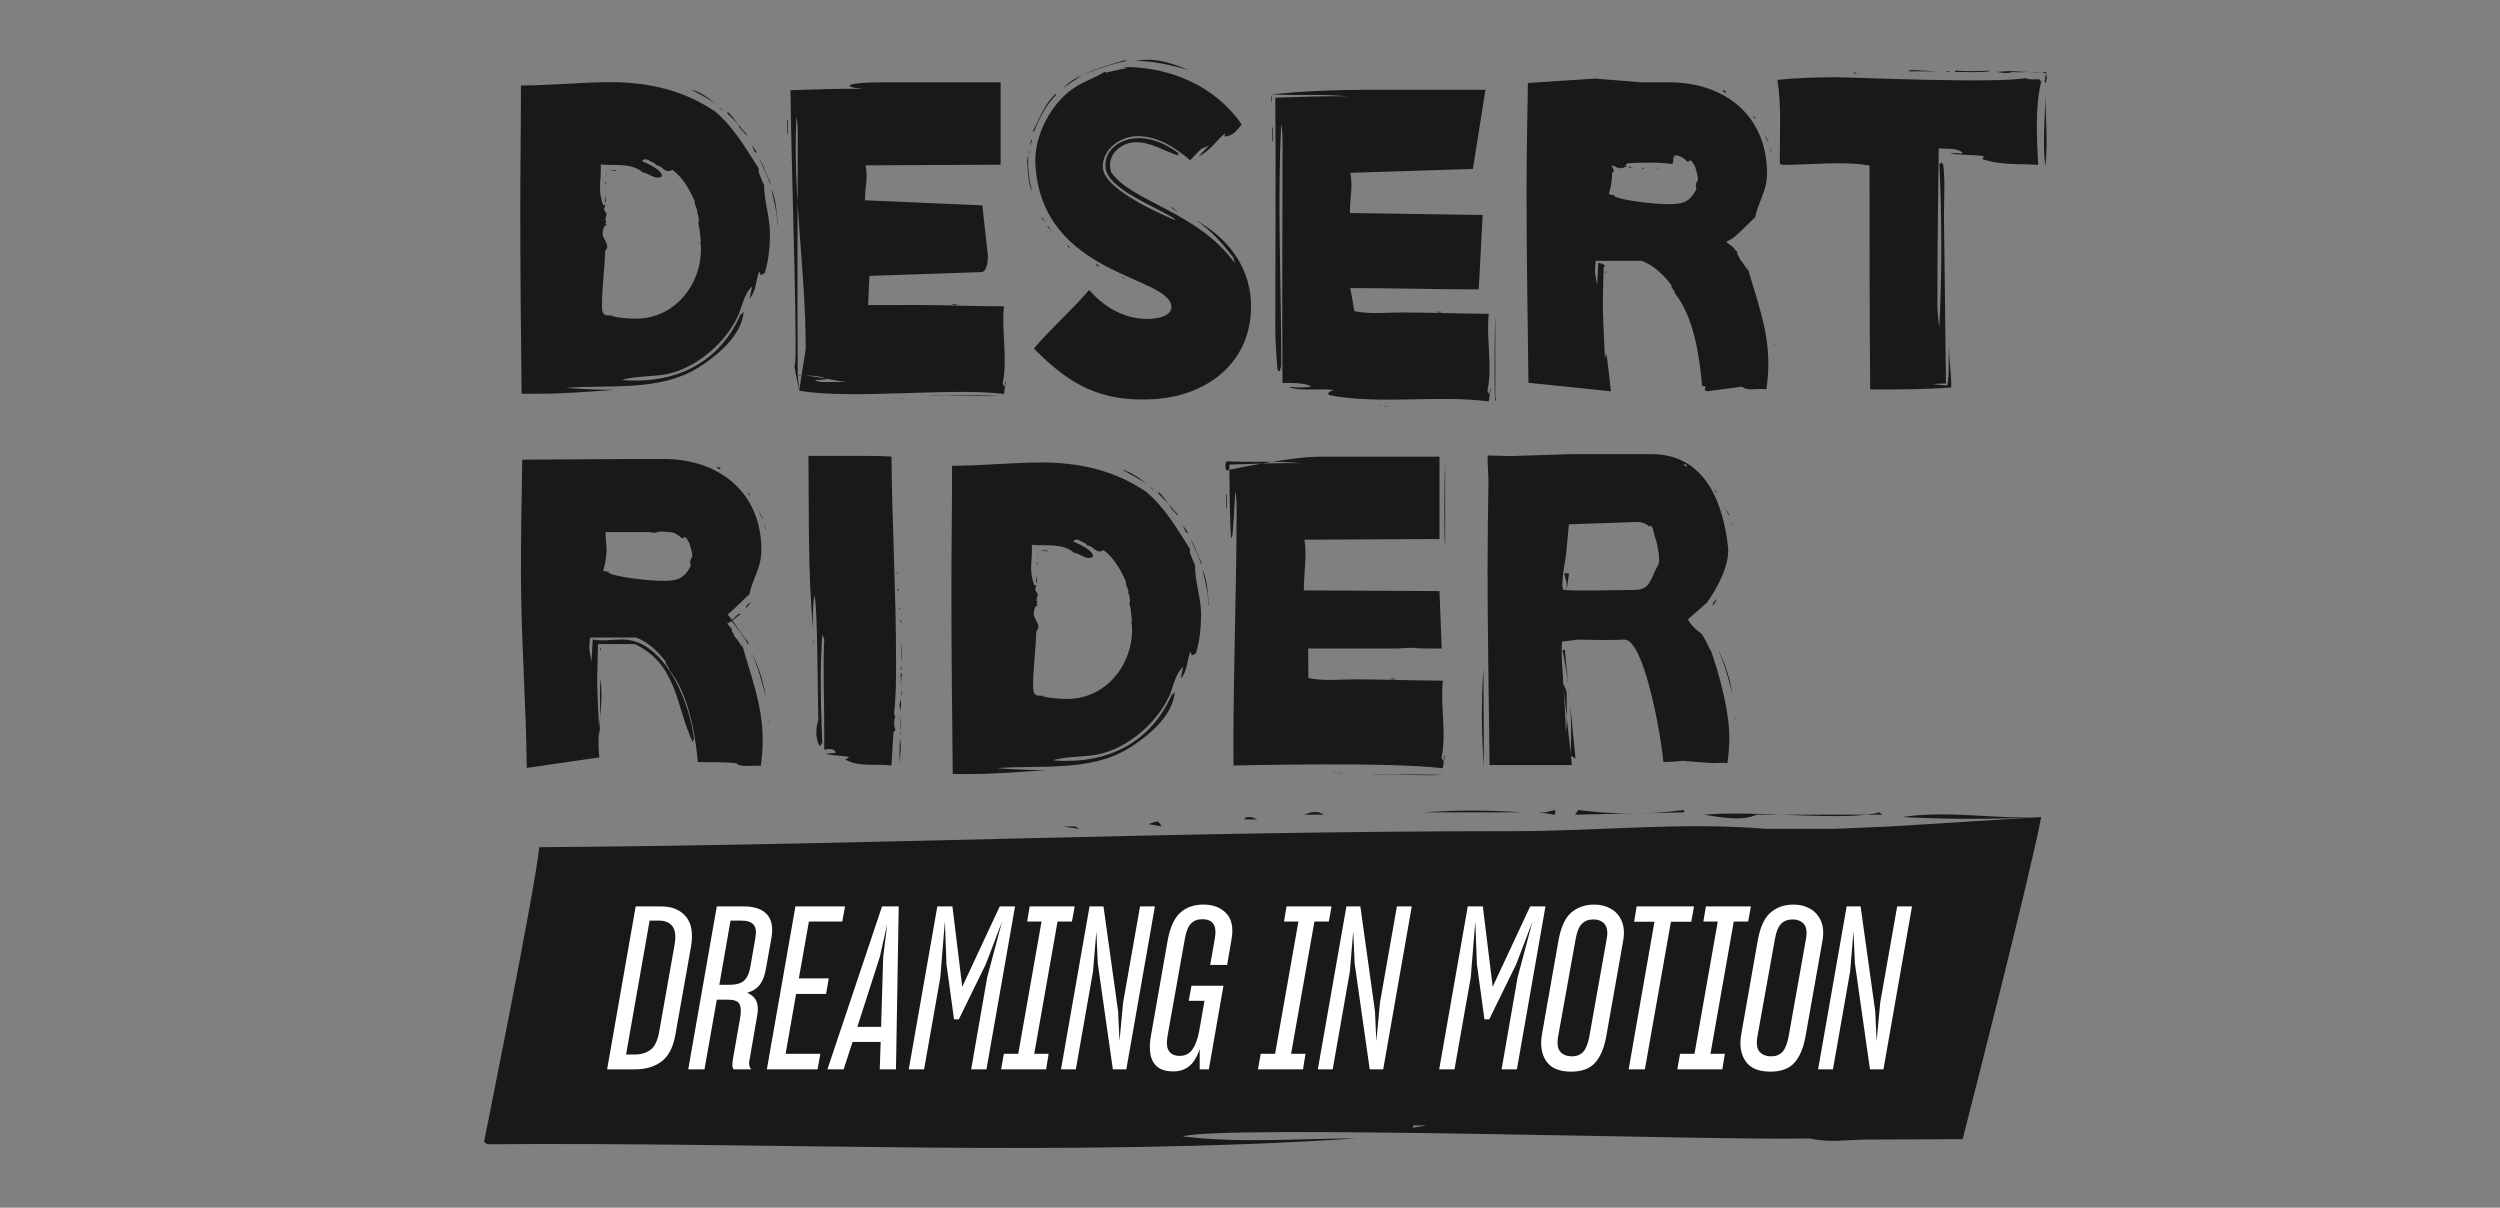 <svg xmlns="http://www.w3.org/2000/svg" width="650" height="314" viewBox="0 0 650 314"><rect x="0" y="0" width="650" height="314" fill="#808080" stroke="none"/><g fill="none" fill-rule="evenodd"><path fill="#1a1919" d="m369.962 211.21c9.459-.615 16.332-.615 25.784 0zm67.906 0-28.369.61.864-1.225c9.452 1.225 18.046 1.225 27.505 0zm-33.521.61-4.3-.61h1.721l2.579-.615zm-67.049 0h1.722c1.715-.61 3.437-1.225 5.158 0zm152.145 0h-32.664c-4.3 1.837-9.459.611-13.752 0 12.888-1.225 36.957 1.837 45.552-.61zm5.151.611c12.038-1.836 24.069.615 36.107 0-12.038.615-24.069.615-36.107 0zm-171.048.615c0-.615.864-.615 1.721-.615l1.715.615zm-21.49 1.837-3.437-.616 1.722-.61h.857zm-21.483.61-4.301-.61h3.436zm86.81 77.723v-.611h3.436zm123.958-78.333 39.36-2.452c-2.579 14.075-18.692 77.01-20.413 83.745 0 0-17.546.099-24.426.099-5.158 0-10.124.939-15.282-.282-23.211.61-152.784-3.592-163.093-.529 14.61 1.836 30.501.529 45.119.529-74.787 4.899-151.113.896-225.896 1.511l-.861-.615s13.491-66.826 14.351-76.619c88.536-.61 163.577-4.166 252.974-4.166 23.204 0 43.629-2.447 65.984-.611h17.839z"/><path fill="#fffffe" d="m168.9 239.352-6.12 34.82h2.139c1.783 0 3.198-.416 4.249-1.248 1.048-.832 1.772-2.297 2.168-4.397l4.041-22.817c.395-2.258.217-3.882-.535-4.872-.753-.99-1.941-1.486-3.565-1.486zm-3.625-3.684h6.655c2.773 0 4.902.872 6.388 2.614 1.486 1.744 1.931 4.378 1.337 7.903l-4.041 22.758c-.555 3.248-1.733 5.576-3.535 6.982-1.803 1.406-4.17 2.109-7.101 2.109h-7.13zM189.935 239.352l-2.911 16.697h2.673c1.743 0 3.01-.376 3.803-1.129.792-.752 1.327-1.961 1.605-3.625l1.307-7.546c.276-1.505.118-2.614-.476-3.327-.594-.714-1.704-1.07-3.327-1.07zm-3.565 20.559-3.209 18.123h-4.219l7.428-42.366h7.011c2.812 0 4.843.713 6.091 2.139s1.594 3.565 1.04 6.417l-1.367 7.606c-.278 1.744-.793 3.119-1.545 4.13-.753 1.01-1.862 1.733-3.328 2.168 1.149.476 1.941 1.199 2.377 2.17.436.97.515 2.189.238 3.654l-1.961 11.349c-.159.634-.198 1.179-.119 1.634.079.456.258.823.535 1.099h-4.575c-.238-.276-.357-.663-.357-1.159 0-.494.06-1.039.179-1.633l1.901-10.934c.238-1.505.149-2.614-.267-3.327s-1.417-1.07-3.001-1.07zM212.573 278.034h-13.191l7.427-42.366h12.894l-.713 3.922h-8.675l-2.614 14.795h7.784l-.713 4.04h-7.784l-2.733 15.568h9.031zM222.911 266.982h6.18l.534-18.123 1.07-8.675-1.961 8.675zm6.061 3.922h-7.309l-2.317 7.13h-4.219l14.201-42.366h4.338l-.713 42.366h-4.219zM240.261 278.034h-3.981l7.427-42.366h3.922l2.496 20.381.059.594.238-.594 9.507-20.381h3.981l-7.428 42.366h-3.981l4.16-23.887 3.862-14.498-4.219 11.052-7.011 14.32h-1.248l-1.961-14.32-.416-11.111-1.188 14.557zM260.285 278.034l.713-4.041h3.744l6.06-34.403h-3.743l.654-3.922h11.705l-.713 3.922h-3.743l-6.061 34.403h3.743l-.653 4.041zM279.715 278.034h-3.862l7.427-42.366h3.625l3.802 27.273.357 7.784.951-10.101 4.397-24.956h3.862l-7.427 42.366h-3.506l-3.922-27.571-.356-8.319-.892 10.518zM311.92 272.806c-.713 2.06-1.634 3.535-2.763 4.427-1.129.891-2.506 1.337-4.13 1.337-2.456 0-4.169-.782-5.139-2.348-.972-1.564-1.18-3.911-.624-7.041l4.338-24.718c.632-3.407 1.732-5.803 3.297-7.19 1.565-1.386 3.555-2.08 5.972-2.08 2.574 0 4.575.773 6.001 2.318 1.426 1.544 1.861 3.823 1.307 6.833l-1.129 6.536h-4.397l1.189-6.774c.316-1.703.208-2.98-.327-3.832s-1.515-1.278-2.942-1.278c-1.228 0-2.208.386-2.941 1.159-.733.772-1.258 2.09-1.574 3.951l-4.456 25.016c-.357 1.862-.259 3.229.297 4.1.553.872 1.505 1.307 2.851 1.307 1.387 0 2.476-.554 3.269-1.664.792-1.108 1.386-2.733 1.782-4.872l1.367-7.784h-4.1l.713-3.922h8.319l-3.803 21.748h-2.377zM327.071 278.034l.713-4.041h3.744l6.06-34.403h-3.743l.654-3.922h11.705l-.713 3.922h-3.743l-6.061 34.403h3.743l-.653 4.041zM346.501 278.034h-3.862l7.427-42.366h3.625l3.803 27.273.356 7.784.951-10.101 4.397-24.956h3.862l-7.427 42.366h-3.506l-3.922-27.571-.356-8.319-.892 10.518zM378.171 278.034h-3.981l7.427-42.366h3.922l2.496 20.381.059.594.238-.594 9.507-20.381h3.981l-7.428 42.366h-3.981l4.159-23.887 3.863-14.498-4.219 11.052-7.011 14.32h-1.248l-1.961-14.32-.416-11.111-1.188 14.557zM411.624 273.489c.713-.772 1.248-2.109 1.605-4.011l4.516-25.372c.316-1.743.138-3.02-.535-3.833-.675-.811-1.664-1.218-2.971-1.218-1.229 0-2.219.387-2.971 1.159-.753.773-1.288 2.09-1.604 3.952l-4.517 25.134c-.356 1.981-.178 3.367.535 4.159.713.793 1.724 1.189 3.031 1.189 1.227 0 2.198-.387 2.911-1.159m-9.626 2.377c-1.228-1.842-1.585-4.189-1.069-7.041l4.278-24.303c.633-3.525 1.762-5.961 3.387-7.309 1.624-1.346 3.584-2.02 5.882-2.02.832 0 1.605.089 2.318.267.713.179 1.386.446 2.02.803 1.267.713 2.208 1.773 2.822 3.179s.743 3.14.387 5.199l-4.457 25.134c-.555 2.892-1.515 5.091-2.881 6.596-1.367 1.506-3.438 2.258-6.21 2.258-3.09 0-5.249-.921-6.477-2.763M434.44 239.649l-6.774 38.385h-4.219l6.715-38.385h-5.288l.653-3.981h14.915l-.714 3.981zM436.103 278.034l.713-4.041h3.744l6.06-34.403h-3.743l.654-3.922h11.705l-.713 3.922h-3.743l-6.061 34.403h3.743l-.653 4.041zM463.436 273.489c.713-.772 1.248-2.109 1.605-4.011l4.516-25.372c.316-1.743.138-3.02-.535-3.833-.675-.811-1.664-1.218-2.971-1.218-1.229 0-2.219.387-2.971 1.159-.753.773-1.288 2.09-1.604 3.952l-4.517 25.134c-.356 1.981-.178 3.367.535 4.159.713.793 1.724 1.189 3.031 1.189 1.227 0 2.198-.387 2.911-1.159m-9.626 2.377c-1.228-1.842-1.585-4.189-1.069-7.041l4.278-24.303c.633-3.525 1.762-5.961 3.387-7.309 1.624-1.346 3.584-2.02 5.882-2.02.832 0 1.605.089 2.318.267.713.179 1.386.446 2.02.803 1.267.713 2.208 1.773 2.822 3.179s.743 3.14.387 5.199l-4.457 25.134c-.555 2.892-1.515 5.091-2.881 6.596-1.367 1.506-3.438 2.258-6.21 2.258-3.09 0-5.249-.921-6.477-2.763M476.567 278.034h-3.862l7.427-42.366h3.625l3.803 27.273.356 7.784.951-10.101 4.397-24.956h3.862l-7.427 42.366h-3.506l-3.922-27.571-.356-8.319-.892 10.518z"/><path fill="#1a1919" d="M202.068 57.503c-.171-2.911-.856-5.481-1.542-8.392 1.371 2.911 1.371 6.337 1.714 9.591-.172-.343-.172-.856-.172-1.199zm-1.883-9.762c-.687-2.227-1.885-4.282-2.742-6.509 1.2 2.055 1.885 4.282 2.912 6.337zm-3.941-8.221-.855-1.884c.514.685 1.027 1.37 1.541 2.226-.17-.171-.514-.342-.686-.342zm-1.369-3.083.514 1.199c-.173-.343-.343-.686-.514-1.199zm-.857-1.371-1.884-2.055v-.342c-.855-1.199-2.055-2.056-3.082-3.254l.171-.343c1.884 1.884 3.084 4.111 4.967 5.823zm-7.192-7.364c.342.343.856.685 1.199.857-.516 0-.857-.514-1.199-.857zm-7.195-4.453c2.57.685 4.624 2.226 6.68 3.939-2.056-1.541-4.453-2.74-6.68-3.939zm-21.236 20.895c.683 0 1.198 0 1.883.171v.172zm-.857.685c.171.342.171.856.171 1.199zm-.171 2.74v-.342l.342.685c-.171 0-.342-.171-.342-.343zm0 3.255.171 1.884c-.514-.343-.171-1.2-.171-1.884zm24.662 12.503.172-.514c-.172-1.542-.172-3.254-.685-4.796.171-.171.171-.514.171-.685 0-.685-.171-1.37-.342-2.055v.171c-.172 0-.172-.514 0-.514-.172-.856-.857-1.712-.686-2.569-1.369-3.083-3.083-6.166-5.822-8.221-.343.171-.686.343-1.028.343-1.371 0-1.885-1.542-3.254-1.542l-.343-.514c-.856-.171-1.542-1.027-2.399-1.027-.342 0-.683.171-.856.513 1.199.514 5.31 2.227 5.138 3.94-.342.171-.685.342-1.028.342-1.369 0-2.568-1.198-3.937-1.37-2.913-2.569-7.366-1.712-10.962-2.056.171 2.056-.172 4.112-.172 6.167 0 1.541.343 3.082.856 4.452l.343-.17.172.17-.343 1.028.685 1.199c0 .685-.685 1.542 0 2.056l-.342.342.342.514c-.857.171-1.028 1.542-1.028 2.226 0 1.199 1.198 2.056 1.198 3.426 0 .342-.341.856-.512 1.027-.172 4.625-.857 9.763-.857 14.216 0 2.226.342 2.74 2.74 2.569l-.172.171c1.885.514 4.454.686 6.338.686 10.276 0 17.47-9.421 16.785-19.354zm16.785 7.707-1.027.514-.344-1.028c-1.027 2.226-.683 5.138-2.568 7.022l.685-3.083c-2.227 2.056-2.57 5.31-3.769 7.879-3.596 7.535-12.16 14.558-20.552 15.242-3.083.343-6.68.343-9.59 1.2 1.199.171 2.568.171 3.767.171 12.332 0 22.436-5.994 27.232-17.47l.171.343.343-.686.171.172c-.685 6.166-7.022 11.304-11.988 14.387-10.106 6.165-22.95 4.281-34.255 5.138 4.281.343 8.392.514 12.674.514-6.679.513-13.531 1.027-20.21 1.027h-3.939c-.171-15.928-.343-31.856-.343-47.784 0-10.791.172-21.581.172-32.37 7.707 0 15.585-.857 23.292-.857 8.906 0 17.812 1.713 25.691 6.68l1.371.856c4.966 4.11 8.049 9.591 11.474 14.9v1.028s1.199 3.083 1.371 3.254l.171-.342-.171.171v.171c0 3.768 1.542 8.564 1.542 12.674 0 3.426-.343 7.023-1.371 10.277zM247.155 79.128h1.713c-.514.342-1.028.172-1.713 0zm-5.469 23.763c.514-.342 15.928 0 17.984 0-5.994.343-11.989-.342-17.984 0zm-7.891.9c.343-.171 1.028-.171 1.371-.171zm-.856-.171-.343-.171.857.171zm-28.26-72.448h.172v3.597h-.172zm21.361 40.556-.333 7.598s8.773-.026 12.713-.026c7.535 0 15.071.342 22.608.342-.685 6.508 1.027 13.702-.344 20.039l.514 1.027.171-1.541h.172l-.513 3.254c-13.531-1.713-39.883 1.541-53.241-.856l-.368-3.939c.171-.685 12.846 1.883 13.531 1.883-2.228-.342-4.282-.171-6.508-.171-1.884 0-2.57-.514-2.57-.514l2.913-.171c-.857-1.199-6.509-1.027-7.366-1.027-.171-20.896 0-41.449 0-62.344 0-1.712 0-3.254-.341-4.966-1.028 20.552 2.41 39.813 2.41 60.365l-.33 2.145-1.371 8.739-1.396-7.023c1.396 7.023-.684-50.867-.857-71.077 6.167-.172 12.676-.514 18.841-.343-6.508-.685-3.254-1.712 4.625-1.712h31.171v21.409l-35.111.171c.686 3.939-.171 4.966-.171 9.077l30.518 1.325 1.433 12.947c.074 1.491-.217 4.361-1.709 4.413-8.115.282-29.091.976-29.091.976zM321.244 68.452l.4 1.007zm-6.76-47.138 1.444 1.292zm-8.968 35.841 1.053.456zm-1.228-3.533 1.967 1.433c-.703-.304-1.588-.769-1.967-1.433zm-8.98-37.751c.847-.218 1.701-.266 2.556-.314 3.933-.221 7.621 1.288 11.297 2.625-4.522-1.118-9.055-2.408-13.853-2.311zm-4.065 55.979 1.226.446.009.171zm-5.635-2.6-.532-.314-.019-.342.712.475zm-3.997-49.866c3.514-1.569 7.057-2.626 10.772-3.692l.693.133c-3.904.733-7.77 2.151-11.465 3.559zm-5.29 3.556c1.463-1.454 3.115-2.576 4.957-3.366zm1.808 41.411c-.171.01-.352-.151-.523-.141l-.028-.514c.189.333.371.494.722.646zm-5.789-5.335-.17.009.331-.19-.551-.655c.913.977 1.674 2.307 2.748 3.104-.894-.635-1.465-1.633-2.358-2.268zm-1.683-2.48.352.152-.009-.171.751 1.159zm-1.769-22.372-.341.019c1.698-3.354 3.026-7.203 5.969-9.769l.182.161c-2.764 2.728-4.463 6.083-5.81 9.589zm-1.156 3.839.417-1.739.189.332zm-.238 1.9-.028-.513.17-.01.029.513zm-.273 4.304-.134-2.394c-.019-.342.113-1.036.266-1.387-.161 3.268.192 6.508 1.05 9.547-.781-1.671-1.076-3.885-1.182-5.766zm51.146-8.701.124-.865c-2.29 2.016-4.026 4.687-6.867 6.046l2.755-2.899-2.175.98-2.755 2.899c-3.964-3.38-8.772-6.542-14.244-6.235-4.275.24-8.719 3.578-8.46 8.195.307 5.472 14.028 11.564 18.599 13.538l.162-.181c-4.287-3.019-17.761-7.753-18.087-13.567-.259-4.617 3.882-7.251 7.985-7.481 4.276-.24 8.333 1.763 11.565 4.326l-.903-.807.4 1.007c-3.839-1.157-7.412-3.701-11.517-3.471-3.249.182-6.535 2.768-6.343 6.188l.257 1.53c5.421 7.929 22.531 10.229 32.21 23.753l-.428-1.52c-2.777-3.618-5.894-7.217-9.81-9.742 7.963 4.356 13.857 11.573 14.385 20.978.863 15.391-10.789 24.792-25.323 25.608-13.51.757-21.644-3.589-30.921-13.018l-.02-.342c4.509-5.228 9.742-9.81 14.252-15.037 3.86 4.586 9.704 7.86 15.86 7.515 1.882-.105 5.625-.658 5.481-3.223-.451-8.037-33.722-7.887-35.352-36.957-.413-7.353 4.076-16.011 10.203-19.957 2.478-1.682 5.518-2.539 7.996-4.222l-.161.181.352.152c1.861-.448 3.724-.896 5.594-1.172l-1.216-.275c12-.158 23.944 4.833 30.857 14.909-1.283 1.616-2.232 3.042-4.455 3.166zM388.783 104.359c-.343-.685-.172-19.696 0-22.094v21.238l.171.171zm-15.586-23.293h1.712c-.514.342-1.028.172-1.712 0zm-13.359 24.663c.341-.171 1.028-.171 1.369-.171zm-.857-.171-.343-.171.857.171zm-28.259-72.448h.171v3.597h-.171zm53.756 42.133c-1.2-.342 1.199 0 0 0-10.961 0-22.439-.343-33.401-.343l1.054 5.995c3.939.856 8.392.343 12.331.343 7.536 0 15.072.342 22.607.342-.685 6.508 1.028 13.702-.342 20.039l.514 1.027.171-1.541h.171l-.514 3.254c-13.529-1.713-27.745.856-41.105-1.541l-.685-.343c.171-.685 1.028-1.028 1.713-1.028-2.227-.342-4.282-.171-6.509-.171-1.883 0-3.768 0-5.481-.685l2.913.171 2.911-.171c-.857-1.199-6.508-1.027-7.364-1.027-.172-20.896 0-41.449 0-62.344 0-1.712 0-3.254-.343-4.966-1.028 20.552 0 41.105 0 61.658v2.397l-.171-1.027-.172 1.198h-.342c-.172 0-.343-.684-.343-.856-.171-3.254-.514-6.337-.514-9.591 0-20.21.171-40.42 0-60.63 6.166-.172 12.674-.514 18.841-.342-6.508-.686-13.017-.172-19.525-.514-.343.342-.343.856-.343 1.198l.172 1.2v-2.398c7.707-.857 16.442-1.199 24.32-1.199h31.171l-3.257 20.574-31.853 1.006c.685 3.939-.137 6.337-.137 10.447l34.524.514-1.012 19.354 2.015-.343zM461.306 89.394l.171.172v.513zm-1.371-50.867c.343.342.685.684.685 1.198-.171-.342-.342-.856-.685-1.198zm-1.712-4.453 1.712 2.911c-.855-.685-1.028-2.055-1.712-2.911zm-2.398-3.94.514.343v.513zm-7.879-6.679h.172c.342 0 .514.342.685.514v.171c-.343-.171-.857-.171-.857-.685zm-8.392-2.57 1.542.343zm-9.42 22.951c.514 0 .856 0 1.37.171zm-3.083.171v-.513l.343.342zm-3.596-.513.171-.172c.171 0 .343 0 .514.172v.171c-.171 0-.514-.171-.685-.171zm17.984 2.911c0-1.027-.514-2.055-.686-3.083-.514-.514-.856-2.397-1.884-1.199-.857-.856-2.055-1.712-3.254-1.712-.343 0-.514.171-.514.514.857.514-.342-1.199 0 0-.171.857.171 1.712-.685 1.712-1.884-.342-3.768-.342-5.652-.342s-3.767 0-5.652.171l-.514.514.514.514-.685-.172c-.172.685-1.028 0-1.371.514l-.341-.342v.342c-.343-.514-1.028-.685-1.713-.856l.685 1.541-.514.343c0 1.884-.343 3.768-.857 5.48.343.514 1.028.172 1.542.514l-.171.171c2.397 1.2 10.961 2.056 13.872 2.056 3.939 0 5.652-.343 7.537-3.939-.343-.686-.171-1.713.343-2.227zm-23.979 24.15h.171v.514h-.171zm-.172 2.911c0 .171.172.514.172.685zm38.365 27.746c-1.026 0-1.883 0-2.74-.685l-8.992 1.199c-1.712-.343.689-1.373-1.365-1.373-.686-7.708-2.145-17.981-7.112-24.147 0-.856-1.028-1.198-.857-2.055-2.055-2.74-4.623-5.138-7.707-6.337h-11.989l-.171 1.884c-.172 1.541.342 2.912.514 4.453l.342-5.823c2.569.514 1.371 1.199 1.371 1.199l-.173 7.022c-.171 5.652.343 11.132.514 16.785.343-3.426.686.684 1.542 8.392l-21.432-2.208c-.171-16.956-.491-31.704-.491-48.66 0-9.762.172-19.524.343-29.287l17.548-1.144 11.911.972h7.364c14.216 0 25.348 8.564 25.348 23.636 0 4.795-2.226 7.194-3.082 11.475-1.885 1.713-3.597 3.597-5.653 5.31l-1.883 1.082c.857-.342 0 0 0 0-.172-.171 1.712 1.316 1.712 1.316l1.199 1.37v.514c0 .171.686.856.686 1.369.856.857 1.37 1.884 2.054 2.912l-.17-1.199c2.397 8.735 5.48 16.1 5.48 25.348 0 2.227-.171 4.454-.514 6.68-1.198-.171-2.397 0-3.597 0zM531.809 24.022c0 6.337.685 13.016 0 19.182-.857-6.166 0-13.017 0-19.182zm-.172-2.57c0-.856.172-1.54.343-2.397-.514-.171-.857-.171-1.37-.171-1.027 0-2.055-.172-3.083-.172-1.371 0-2.911.172-4.282 0-1.37.514-2.74.172-4.11 0l2.054-.171c2.056-.171 4.282.171 6.338.171 1.028 0 2.056 0 3.083.172.513 0 .856-.172 1.37-.172l.171 1.37-.171 1.37zm-23.292-2.74v-.342c2.911.171 5.994.171 8.905 0v.171c-2.911.343-5.994.171-8.905.171zm-1.884 0c-.172 0-.514-.171-.686-.171.343 0 .857 0 1.199-.171-.171.171-.342.342-.513.342zm-10.449-.171.857-.343 6.68.343zm-14.215.343h.514s.343 0 .343.171v.171zm48.127 23.977c-4.794-.342-9.933.172-14.557-1.541l.514-.685c-3.084-.514-6.167-.171-9.078-.856 1.028 0 2.226 0 3.254.171l.171-.343c-1.713-1.199-4.11-.856-6.166-1.027-.17 13.359-.343 26.718-.343 40.077 0 2.055.173 4.282.514 6.337.686-14.044.686-28.431 0-42.475l.173.172.341-.514.514.684c.514 4.454.172 8.735.172 13.188l.514 43.675c-1.028 0-2.228 0-3.254.171l3.596.343c.685-3.426.172-7.023.514-10.448-.171 3.425.514 6.68.514 10.105v.857c-7.023.514-14.045.514-21.066.514-.172-19.354-.172-38.879-.172-58.233-7.021-1.199-15.244-.172-22.437-.172l-.856-.17c-.17-6.851.514-15.072-.684-21.923 4.967-.514 10.104-.686 15.071-.686 4.624 0 42.133 1.714 49.84.172l-.343.171c1.2.343 2.399.171 3.597.171l.171.686s.172-.514.343-.343c-1.712 6.68-1.198 15.072-.857 21.922zM234.342 167.17c.172 1.885.172 3.254 0 5.138zm0 13.531-.171-5.653.343.172c-.343 1.884-.343 3.596 0 5.481zm-.171-6.679.171-.857v.343l.172.514zm0-13.361v.344c.171.341.343.684 0 1.027zm0 30.317v-6.509c-.514-.857-.171-1.885 0-2.74.343 2.568-.514 7.364.171 9.076zm-.171 1.026c.514 2.399-.172 4.796 0 7.195-.172-2.399-.172-4.796 0-7.195zm-.172-34.083c.172 0 .172.172.172.343l-.172.342zm-.514-4.282.172-.685.171.343v.171zm-.171-4.281.171-.857v.685zm-21.75 17.298h.171v.685zm20.895 23.808-.514 8.562c-3.939-.514-8.392.514-11.989-1.541l1.026-.685c-1.883-.342-3.937-.342-5.822-.685l-.171-.171 2.397-.172c-.171-1.369-2.055-1.028-2.911-.855v-4.967c0-7.88-.343-15.928 0-23.808l-.514-1.198c-.686 9.419-.343 19.011 0 28.431l-.171-.171-.343.856c-.855-1.028-1.028-2.398-1.028-3.769 0-1.027.173-2.054.514-3.082-.171-4.625-.171-30.316-1.027-32.37-.514 2.911-.342 5.822-.342 8.735-1.371-14.902-1.028-29.973-1.2-44.874l.172-.172h13.017c2.739 0 5.652 0 8.392.172.171 17.641 1.199 35.282 1.199 53.095 0 4.624 0 9.248-.514 13.702l.341 1.026h-.171l-.17 1.542c0 .514.17 1.199.341 1.712zM314.162 156.381c-.171-2.911-.856-5.481-1.542-8.392 1.371 2.911 1.371 6.338 1.713 9.592-.171-.343-.171-.857-.171-1.2zm-1.883-9.761c-.687-2.228-1.885-4.282-2.741-6.509 1.199 2.054 1.884 4.281 2.911 6.336zm-3.939-8.221-.857-1.885c.514.685 1.027 1.371 1.541 2.226-.172-.171-.514-.341-.684-.341zm-1.371-3.084.514 1.199c-.171-.343-.343-.685-.514-1.199zm-.857-1.371-1.884-2.054v-.343c-.857-1.199-2.055-2.056-3.083-3.254l.172-.343c1.884 1.885 3.082 4.111 4.967 5.823zm-7.193-7.364c.343.343.857.685 1.198.857-.512 0-.855-.514-1.198-.857zm-7.194-4.453c2.57.685 4.625 2.227 6.68 3.939-2.055-1.541-4.453-2.74-6.68-3.939zm-21.238 20.895c.686 0 1.2 0 1.885.171v.172zm-.855.685c.171.343.171.857.171 1.199zm-.171 2.74v-.341l.342.684c-.171 0-.342-.17-.342-.343zm0 3.255.171 1.884c-.514-.343-.171-1.2-.171-1.884zm24.663 12.503.171-.514c-.171-1.542-.171-3.254-.685-4.796.171-.171.171-.514.171-.685 0-.685-.171-1.369-.343-2.055v.172c-.171 0-.171-.514 0-.514-.171-.857-.856-1.713-.685-2.57-1.369-3.083-3.083-6.165-5.824-8.221-.341.171-.684.343-1.026.343-1.371 0-1.885-1.541-3.254-1.541l-.343-.514c-.857-.171-1.542-1.028-2.398-1.028-.343 0-.686.171-.857.514 1.199.514 5.31 2.226 5.138 3.939-.342.171-.685.343-1.026.343-1.371 0-2.57-1.199-3.941-1.371-2.911-2.568-7.364-1.712-10.961-2.056.172 2.056-.171 4.112-.171 6.167 0 1.542.343 3.082.857 4.453l.342-.171.172.171-.343 1.028.685 1.199c0 .684-.685 1.541 0 2.055l-.342.342.342.514c-.856.172-1.028 1.542-1.028 2.226 0 1.199 1.2 2.056 1.2 3.427 0 .341-.343.855-.514 1.026-.172 4.625-.857 9.763-.857 14.216 0 2.226.343 2.74 2.74 2.569l-.171.171c1.884.514 4.453.686 6.337.686 10.276 0 17.47-9.421 16.785-19.354zm16.784 7.707-1.028.514-.342-1.028c-1.028 2.226-.686 5.138-2.569 7.022l.684-3.083c-2.226 2.056-2.568 5.31-3.768 7.879-3.596 7.535-12.16 14.558-20.552 15.242-3.083.343-6.679.343-9.591 1.2 1.2.171 2.569.171 3.768.171 12.332 0 22.436-5.994 27.232-17.47l.171.343.343-.686.171.173c-.685 6.165-7.022 11.303-11.989 14.386-10.105 6.165-22.951 4.282-34.254 5.138 4.282.343 8.392.514 12.674.514-6.679.513-13.531 1.027-20.21 1.027h-3.939c-.171-15.928-.343-31.856-.343-47.784 0-10.791.172-21.58.172-32.37 7.707 0 15.585-.857 23.292-.857 8.906 0 17.813 1.713 25.691 6.68l1.37.856c4.968 4.111 8.05 9.592 11.475 14.9v1.028s1.2 3.083 1.371 3.254c-.171 3.768 1.542 8.564 1.542 12.674 0 3.427-.343 7.023-1.371 10.277zM361.255 176.455h1.713c-.514.343-1.028.172-1.713 0zm-4.282 25.006c.514-.343 15.928 0 17.984 0-5.995.343-11.989-.343-17.984 0zm-9.077-.343c.342-.171 1.028-.171 1.37-.171zm-.857-.171-.341-.171.855.171zm-28.259-72.447h.171v3.596h-.171zm53.147 40.127-3.391-.076c-1.199-.343-4.37.076-5.568.076h-22.856l.077 7.657c3.939.857 8.392.343 12.331.343 7.536 0 15.073.342 22.608.342-.685 6.508 1.027 13.702-.342 20.039l.514 1.028.171-1.542h.17l-.513 3.255c-13.53-1.713-53.564-.722-54.42-.722-.172-20.895.813-45.523.813-66.418 0-1.712 0-3.254-.343-4.966-1.028 20.553-1.371 13.36-1.542-6.851 6.165-.172 12.674-.514 18.839-.343-6.507-.685-13.015-.171-19.524-.513-.343.342-.343.856-.343 1.198l.172 1.2s16.442-3.597 24.32-3.597h31.172v21.409l-35.111.171c.685 3.94-.172 9.078-.172 13.187l35.283.173.571 14.95zM199.843 187.331l.171.172v.514zm-1.371-50.867c.343.342.685.685.685 1.199-.171-.343-.342-.857-.685-1.199zm-1.712-4.452 1.712 2.911c-.855-.685-1.028-2.056-1.712-2.911zm-1.37 37.678c1.883 3.598 3.082 7.537 3.767 11.648-1.027-3.941-2.054-7.88-3.767-11.648zm-1.028-41.619.514.343v.514zm-.343 30.144v-.342c0-.686.857-1.027 1.199-1.371zm-7.536-36.823h.172c.342 0 .514.342.685.514v.171c-.343-.171-.857-.171-.857-.685zm-8.392-2.57 1.542.343zm1.885 25.52c0-1.027-.514-2.055-.686-3.083-.514-.514-.856-2.397-1.884-1.199-.857-.855-2.055-1.712-3.254-1.712-.343 0-3.053-.343-3.053 0-2.056.385-.8 0-2.685 0h-5.644s-2.324.034-2.965 0h-2.4l.305 4.453c0 1.884-.343 3.768-.857 5.48.343.514 1.028.173 1.542.514l-.171.171c2.397 1.2 10.961 2.056 13.872 2.056 3.939 0 5.652-.342 7.537-3.939-.343-.685-.171-1.713.343-2.227zm-23.979 24.15h.171v.514h-.171zm-.172 2.911c0 .172.172.514.172.686zm38.365 27.746c-1.026 0-1.883 0-2.74-.684-1.713-.343-7.96-.314-10.014-.314-.686-7.707-2.488-17.841-7.455-24.008 0-.855-1.028-1.198-.857-2.054-2.055-2.74-4.623-5.139-7.707-6.338h-11.989l-.171 1.885c-.172 1.54.342 2.911.514 4.453l.342-5.824c2.569.514 5.139 0 7.707 0 11.133 0 17.813 16.956 18.668 26.376l-.17-.514-.171.857c-4.453-9.249-3.939-20.21-15.073-25.52h-9.59l-.173 7.022c-.171 5.652.343 11.132.514 16.785.343-3.426.172-6.851.172-10.276 0-1.371 0-2.911.171-4.282.857 7.707-1.198 12.503-.343 20.21l-18.867 2.74c-.171-16.956-1.514-33.912-1.514-50.868 0-9.762.172-19.524.343-29.287l29.459-.172h7.364c14.216 0 25.348 8.564 25.348 23.637 0 4.795-2.226 7.193-3.082 11.474-1.885 1.714-3.597 3.597-5.653 5.31l1.028 1.371c.857-.343 1.371-1.713 2.399-1.542l-2.227 1.712c1.37 1.884 2.568 3.939 4.11 5.652v.686c-1.199-2.228-2.74-4.111-4.282-6.167l-1.199.686 1.199 1.37v.514c0 .171.686.857.686 1.369.856.857 1.37 1.885 2.054 2.913l-.17-1.199c2.397 8.735 5.48 16.099 5.48 25.348 0 2.226-.171 4.453-.514 6.679-1.198-.17-2.397 0-3.597 0zM375.74 141.798c-.342-.685-.171-19.696 0-22.095M451.168 186.586l.171.172v.514zm-1.371-50.867c.343.342.686.685.686 1.199-.172-.343-.343-.857-.686-1.199zm-1.712-4.452 1.712 2.911c-.857-.685-1.028-2.056-1.712-2.911zm-1.371 37.678c1.884 3.598 3.083 7.537 3.769 11.648-1.028-3.941-2.055-7.88-3.769-11.648zm-1.027-41.619.514.343v.514zm-.343 30.144v-.342c0-.686.857-1.027 1.199-1.371zm-7.536-36.823h.171c.344 0 .515.342.686.514v.171c-.342-.171-.857-.171-.857-.685zm-8.392-2.57 1.542.343zm-21.5 18.242-.594 6.336c0 1.885-1.628 8.592-.944 10.618.344.514 15.739.113 18.65.113 3.941 0 4.045-2.635 5.93-6.232 1.036-1.16-.171-5.612-.343-6.64-.514-.514-.785-4.795-1.812-3.596-.857-.855-1.993-1.199-3.191-1.199zm-.766 34.339c0 .172.172.514.172.686zm38.365 27.746c-1.028 0-8.01-.582-8.01-.582-2.056.171-2.972.29-5.028.29-.683-7.707-5.141-32.073-10.182-31.822-5.042.251-11.963 0-11.963 0l-4.195.514c-.17 1.541-.097 5.31.073 6.852 0 0 .769 11.217.94 16.87.343-3.426.172-6.851.172-10.276 0-1.371-1.22-2.427-1.049-3.797.855 7.707 1.563 14.758 2.419 22.465h-21.409c-.017-1.703-.036-3.406-.056-5.109-.18-15.253-.458-30.506-.458-45.759 0-7.449.1-14.897.224-22.346.038-2.314-.264-4.97-.224-7.284l5.99.161 15.684-.504h20.973c14.216 0 18.669 13.19 19.869 24.151.521 4.766-3.017 10.981-5.414 14.386-1.885 1.714-4.972 4.367-4.972 4.367s.454 1.627 3.362 3.682c.857.857 1.98 3.682 2.665 4.71 0 0 4.7 13.103 4.7 22.352 0 2.226-.171 4.453-.514 6.679-1.198-.17-2.398 0-3.597 0z"/><path fill="#1a1919" d="m407.935 149.068-.589 4.304-.008-1.722-.629-2.576zM406.863 168.986l2.759 28.242-1.288-.769c.506-9.518-.145-18.088-2.085-27.426zM385.822 199.477c-.663-9.456-.698-16.328-.13-25.782z"/></g></svg>